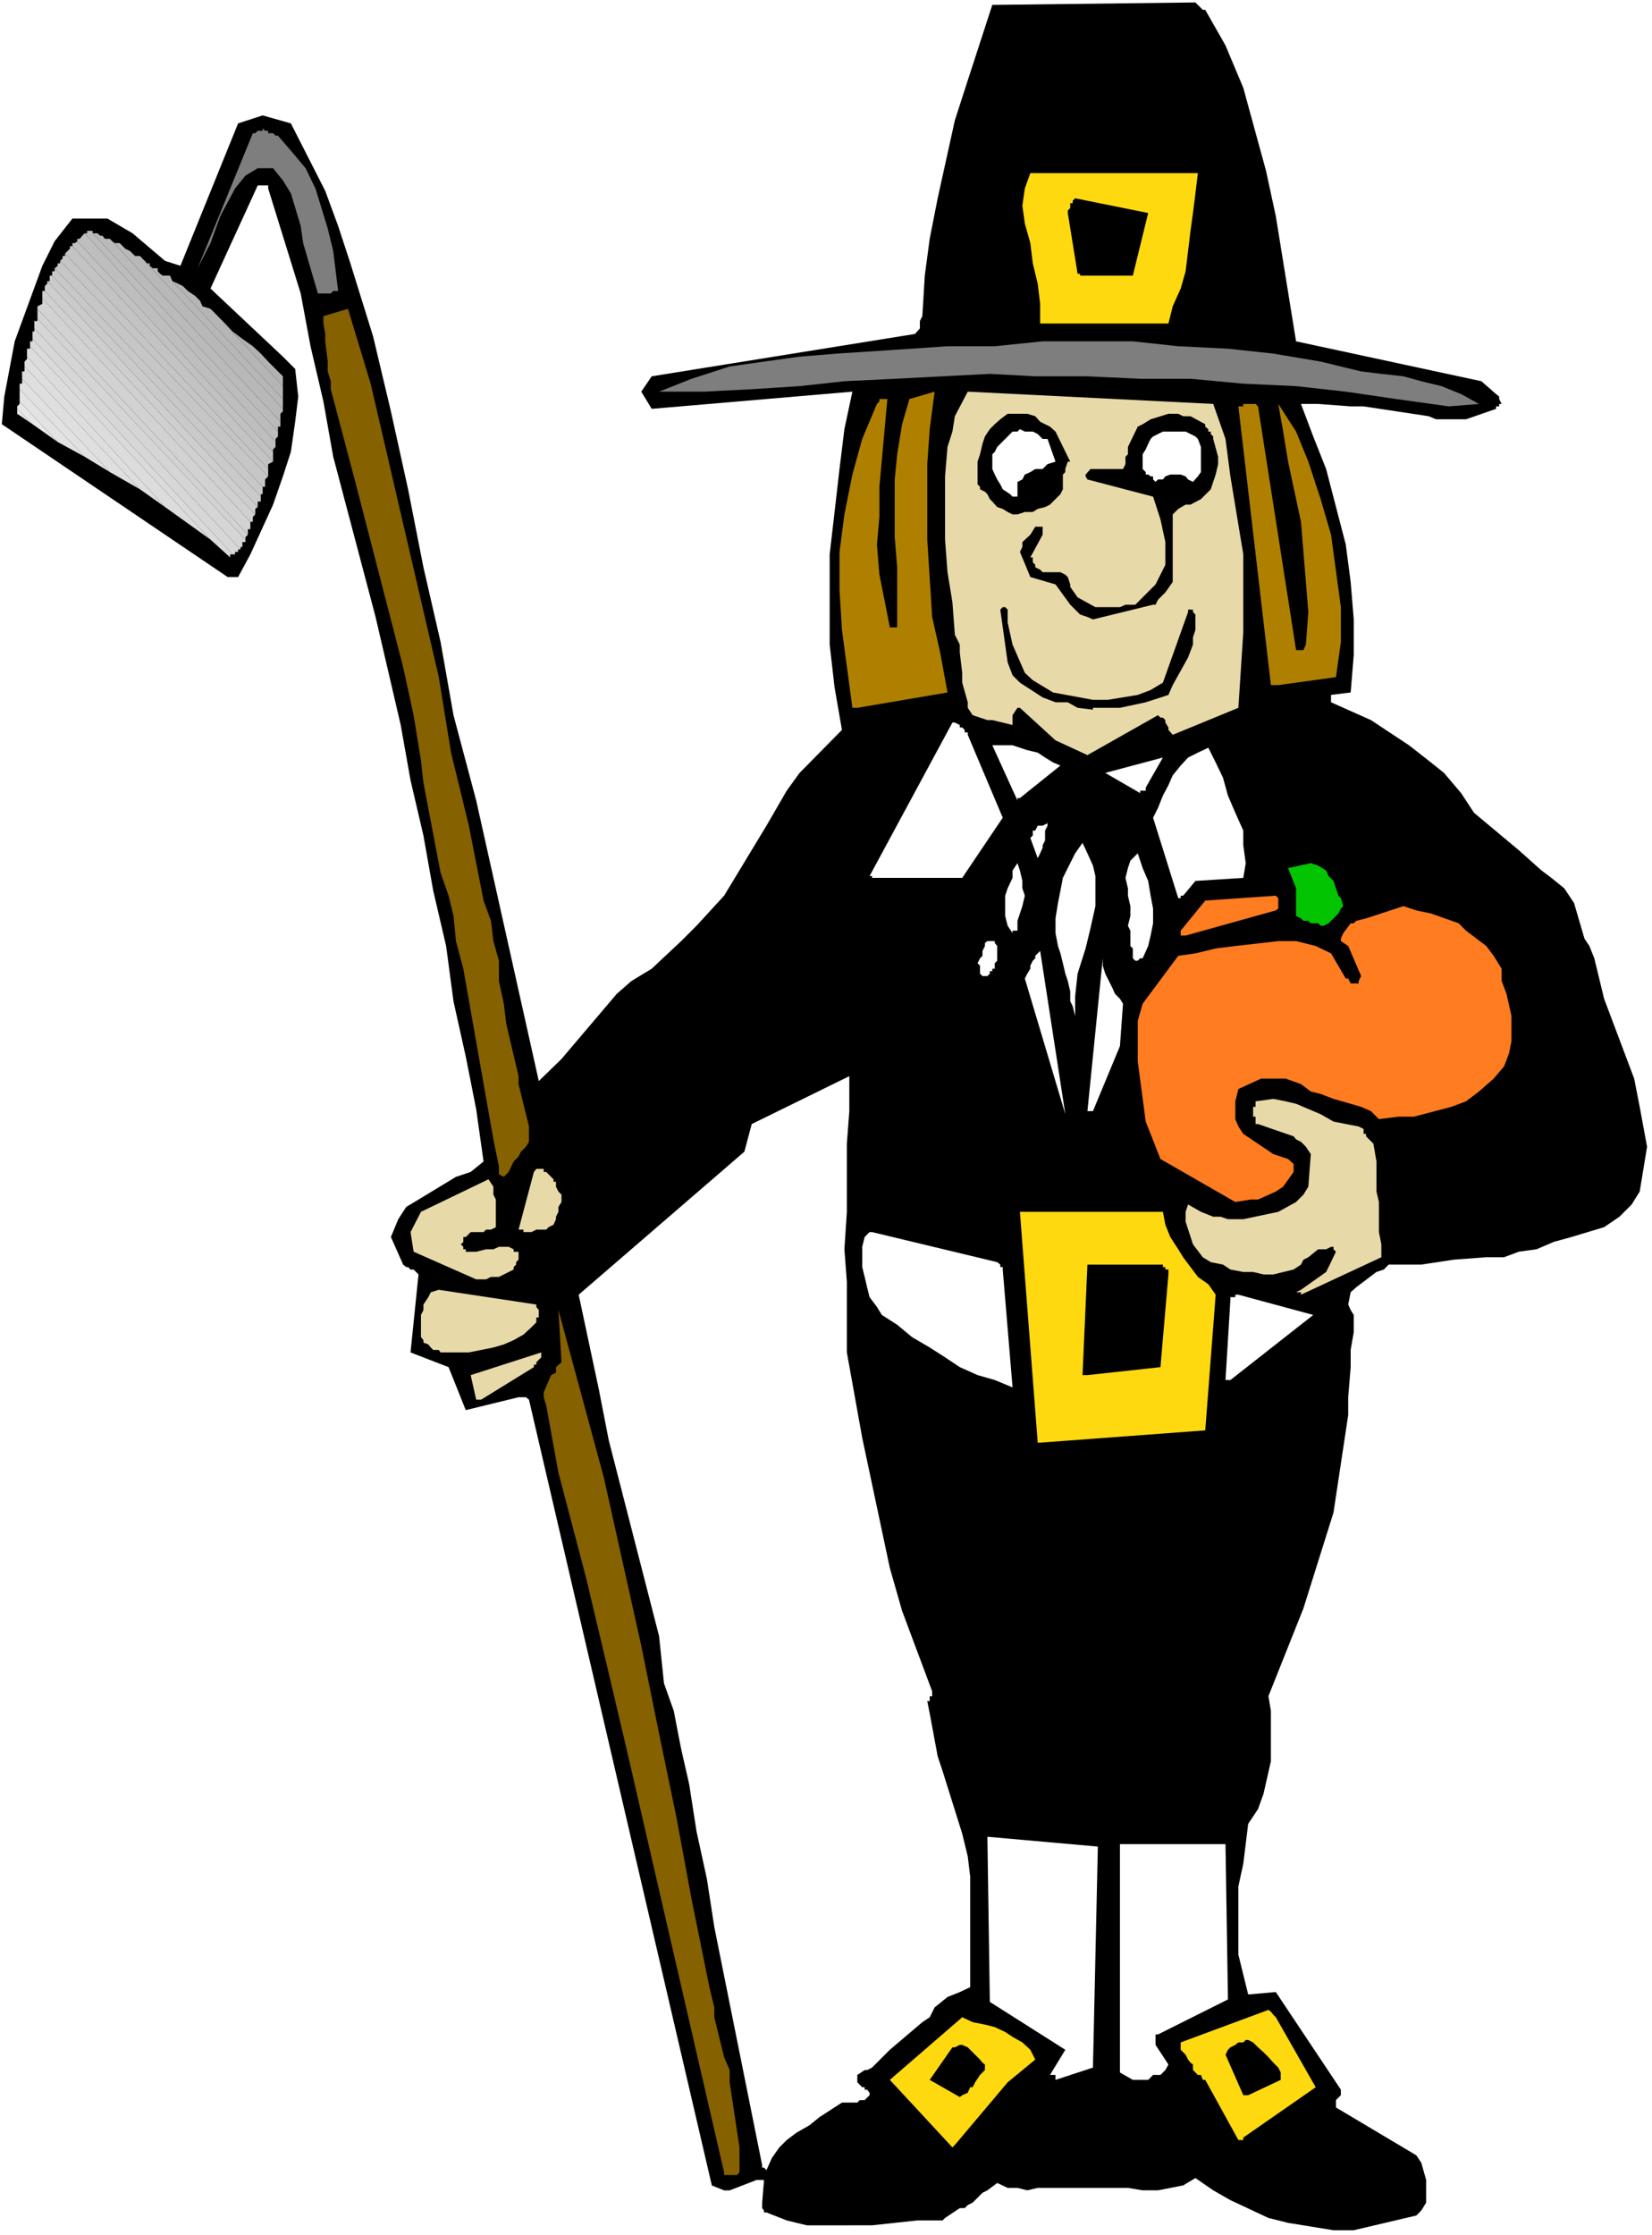 <?xml version="1.0" encoding="UTF-8" standalone="no"?>
<svg
   version="1.0"
   width="115.096mm"
   height="155.668mm"
   id="svg83"
   sodipodi:docname="Pilgrim 16.wmf"
   xmlns:inkscape="http://www.inkscape.org/namespaces/inkscape"
   xmlns:sodipodi="http://sodipodi.sourceforge.net/DTD/sodipodi-0.dtd"
   xmlns="http://www.w3.org/2000/svg"
   xmlns:svg="http://www.w3.org/2000/svg">
  <rect width="100%" height="100%" fill="#333333" stroke="none"/>
  <sodipodi:namedview
     id="namedview83"
     pagecolor="#ffffff"
     bordercolor="#000000"
     borderopacity="0.25"
     inkscape:showpageshadow="2"
     inkscape:pageopacity="0.0"
     inkscape:pagecheckerboard="0"
     inkscape:deskcolor="#d1d1d1"
     inkscape:document-units="mm" />
  <defs
     id="defs1">
    <pattern
       id="WMFhbasepattern"
       patternUnits="userSpaceOnUse"
       width="6"
       height="6"
       x="0"
       y="0" />
  </defs>
  <path
     style="fill:#ffffff;fill-opacity:1;fill-rule:evenodd;stroke:none"
     d="M 0,588.353 H 435.007 V 0 H 0 Z"
     id="path1" />
  <path
     style="fill:#000000;fill-opacity:1;fill-rule:evenodd;stroke:none"
     d="m 201.183,573.81 v -3.232 l 0.646,0.646 1.454,-3.232 1.939,-2.747 1.939,-1.939 2.585,-1.939 3.393,-1.939 2.585,-2.101 5.979,-3.878 h 4.04 l 0.646,-0.646 h 1.293 l 1.293,-1.293 v -0.646 l -0.646,-0.808 h -0.646 v -0.646 h -0.646 l -1.293,-1.293 v -1.939 l 1.939,-1.293 h 0.646 l 1.293,-0.646 4.686,-4.686 8.564,-7.272 1.939,-1.293 1.293,-2.585 3.393,-2.747 3.232,-1.293 2.747,-1.293 v -29.086 l -0.646,-5.333 -1.454,-5.979 -5.171,-16.482 -1.293,-3.878 -2.101,-11.311 -0.646,-3.232 h 0.646 v -1.293 h 0.646 v -1.293 l -7.918,-21.168 -3.232,-11.311 -7.272,-34.257 -4.04,-22.461 v -18.583 l -0.646,-8.564 0.646,-9.857 v -17.937 l 0.646,-8.564 v -9.211 l -25.693,12.604 -1.939,7.272 -43.63,37.651 5.333,25.047 2.585,13.25 13.251,51.548 1.293,12.443 2.585,7.272 0.646,3.393 1.293,6.625 2.101,9.211 1.939,12.443 2.747,12.604 1.939,12.604 12.604,62.697 v 0.646 h 0.485 v 3.232 h -1.939 l -7.11,2.747 h -1.454 l -3.232,-1.293 -48.155,-206.837 -0.808,-0.646 h -1.939 l -13.897,3.393 -4.525,-11.311 -10.019,-3.878 2.101,-20.522 -1.293,-1.293 h -0.808 l -0.646,-0.646 h -0.485 l -0.808,-0.646 -3.232,-7.272 1.939,-4.686 2.101,-3.232 3.232,-1.939 9.857,-5.979 3.878,-1.293 3.393,-2.747 -1.939,-13.735 -2.747,-13.897 -3.232,-14.543 -1.939,-14.543 -3.393,-14.543 -2.585,-14.543 -3.393,-14.543 -2.585,-14.543 L 98.895,162.399 87.745,120.224 85.159,105.681 81.766,91.137 79.18,77.241 70.616,49.608 v -0.808 h -2.747 l -12.443,27.147 19.068,17.937 3.232,3.232 0.808,7.272 -0.808,6.625 -1.131,7.918 -2.101,6.464 -2.585,7.433 -5.979,13.089 -3.232,5.979 h -2.747 L 0.485,111.659 1.131,104.388 3.878,89.845 11.15,69.969 l 3.232,-6.464 4.686,-5.979 h 0.646 0.646 4.04 3.878 l 6.625,3.878 8.564,7.272 4.04,1.293 15.19,-37.489 6.464,-2.101 7.433,2.101 9.049,17.775 3.393,9.211 3.232,9.857 5.979,19.229 4.686,19.714 4.525,20.522 4.04,20.522 4.525,19.714 3.393,19.229 5.979,22.461 16.482,73.847 5.979,-5.817 11.796,-13.897 2.747,-3.232 3.878,-3.393 5.333,-3.232 7.756,-7.272 4.04,-4.04 7.272,-7.918 11.15,-18.421 5.333,-9.211 3.393,-4.686 11.15,-11.311 -1.939,-11.15 -1.293,-11.311 v -23.754 l 1.293,-11.15 1.293,-11.311 1.293,-10.503 2.101,-9.857 -52.841,4.525 -2.747,-4.525 2.747,-4.04 69.323,-11.15 1.293,-1.454 v -1.939 l 0.646,-1.293 0.646,-10.665 1.293,-9.695 2.101,-10.665 4.525,-20.522 3.393,-10.503 6.464,-19.876 53.487,-0.646 1.939,1.939 h 0.646 l 5.333,9.372 4.686,11.15 5.979,21.815 2.585,11.958 5.333,32.965 48.801,10.503 3.878,3.393 0.808,0.646 v 0.646 l 0.646,1.293 h -0.646 v 0.646 h -0.808 v 0.646 l -7.918,2.747 h -7.918 l -1.939,-0.808 -17.129,-2.585 h -3.393 l -8.564,-0.646 h -4.525 l 3.232,8.564 3.393,8.564 5.171,19.876 1.293,9.857 0.808,9.857 v 9.372 l -0.808,9.857 -5.171,0.646 v 1.939 l 10.504,4.686 10.019,6.625 5.171,4.04 4.04,3.232 4.525,5.332 3.393,5.171 11.796,9.857 5.979,5.333 2.585,1.939 3.393,2.747 2.585,3.878 2.747,9.372 1.293,1.939 1.293,3.232 2.585,10.665 7.918,21.007 1.454,7.433 1.939,10.503 -1.939,11.796 -2.101,3.393 -3.232,3.232 -4.04,2.747 -8.564,2.585 -4.686,1.293 -4.525,1.939 -4.686,0.646 -3.878,1.454 h -4.686 l -8.564,0.646 -8.564,1.293 h -8.564 l -1.293,1.293 -1.939,0.646 -5.333,4.04 -1.454,1.293 -0.646,3.232 0.646,1.454 0.808,1.293 v 4.525 l -0.808,4.686 v 4.525 l -0.646,7.918 v 4.686 l -3.878,25.693 -7.918,25.208 -9.211,23.108 0.646,3.878 v 13.25 l -1.939,8.564 -1.454,4.04 -2.585,3.878 -1.293,10.503 -1.293,5.979 v 17.937 l 2.585,10.503 7.272,-0.646 17.129,25.693 v 1.454 l -1.293,1.293 v 1.939 l 21.169,12.604 1.293,1.939 1.293,4.525 v 5.979 l -1.293,2.101 -1.293,1.293 -16.482,3.878 h -5.333 l -11.958,-1.939 -5.171,-1.293 -10.019,-4.686 -4.525,-2.585 -4.686,-3.232 -3.232,1.939 -6.625,1.293 h -4.04 l -3.878,-0.646 h -23.754 l -2.747,0.646 -2.585,-0.646 h -2.585 l -2.747,-1.293 -2.585,1.939 -1.293,0.646 -1.939,1.939 -0.646,0.646 -1.293,0.646 -0.808,0.808 h -1.293 l -3.878,2.585 -0.646,0.646 h -6.625 l -11.958,1.293 H 212.494 l -5.333,-1.293 -5.333,-2.101 h -0.646 v -0.485 l -0.485,-0.646 v -1.454 z"
     id="path2" />
  <path
     style="fill:#000000;fill-opacity:1;fill-rule:evenodd;stroke:none"
     d="m 211.848,582.374 h 21.169 l 9.857,-1.131 5.333,-1.454 4.525,-1.293 8.564,-9.211 3.393,1.293 9.211,1.939 h 3.393 l 3.878,-0.646 h 2.585 l 4.04,-1.293 1.293,-20.522 -17.775,-0.646 v 0.646 h -1.454 l -19.068,21.815 -16.482,-14.543 h -4.04 l -3.878,0.646 -4.04,1.454 -5.817,3.878 -6.787,4.686 -2.585,3.232 h -1.293 v 0.646 0.646 2.747 l -0.646,1.293 v 3.232 l 0.646,0.646 z"
     id="path3" />
  <path
     style="fill:#000000;fill-opacity:1;fill-rule:evenodd;stroke:none"
     d="m 342.576,582.374 h 3.878 4.04 3.878 3.393 3.878 l 4.04,-0.485 3.232,-1.454 2.747,-1.293 v -1.939 -1.293 -1.293 -2.101 l -0.646,-1.293 v -1.293 l -1.454,-1.293 -0.646,-0.646 -2.585,-1.454 -3.232,-1.939 -2.747,-1.939 -2.585,-1.293 -2.747,-1.293 -3.232,-0.646 -3.232,-0.808 -3.393,-0.646 -19.068,11.311 -2.101,-1.293 -1.939,-2.747 -1.293,-1.939 -1.293,-3.232 -1.293,-3.393 -1.939,-3.232 -2.101,-2.585 -3.232,-1.454 -17.29,2.585 v 19.229 l 2.747,0.646 3.232,0.646 h 2.747 l 3.232,-0.646 3.232,-0.646 2.747,-0.646 2.585,-1.293 3.232,-0.646 10.019,9.211 z"
     id="path4" />
  <path
     style="fill:#856100;fill-opacity:1;fill-rule:evenodd;stroke:none"
     d="m 192.133,572.517 h 1.939 l 0.646,-0.646 v -6.625 l -2.585,-17.129 v -3.232 l -1.454,-3.393 -0.646,-2.585 -1.939,-7.918 v -2.585 l -1.293,-5.333 -4.686,-23.108 -4.04,-21.815 -4.525,-21.815 -4.686,-23.108 -9.857,-44.276 -11.958,-44.114 0.808,13.735 -1.454,1.293 v 1.454 l -1.293,0.646 -1.939,4.525 v 1.293 l 0.646,2.101 3.232,17.775 7.272,27.632 5.333,22.461 5.333,22.623 25.693,111.498 v 0.646 z"
     id="path5" />
  <path
     style="fill:#ffd90f;fill-opacity:1;fill-rule:evenodd;stroke:none"
     d="m 251.438,564.599 13.897,-16.482 7.272,-5.979 -1.293,-2.585 -2.101,-1.939 -2.585,-1.454 -1.939,-1.293 -2.747,-1.293 -2.585,-0.646 -3.232,-0.646 -2.747,-1.293 -19.068,16.482 16.482,17.775 z"
     id="path6" />
  <path
     style="fill:#ffd90f;fill-opacity:1;fill-rule:evenodd;stroke:none"
     d="m 327.386,562.66 19.068,-13.25 -10.504,-18.421 -0.646,-0.646 -0.646,-0.808 -0.646,-0.485 -23.108,8.564 v 1.293 0.646 l 0.646,0.646 0.646,0.646 0.646,1.293 0.646,0.808 0.646,0.485 v 1.454 l 0.646,0.646 0.646,0.646 h 0.808 l 0.485,1.293 h 0.646 l 8.726,15.836 h 1.293 z"
     id="path7" />
  <path
     style="fill:#000000;fill-opacity:1;fill-rule:evenodd;stroke:none"
     d="m 252.731,551.995 0.646,-0.485 1.454,-0.646 0.646,-1.454 h 0.646 l 0.646,-1.293 1.293,-1.939 0.646,-0.646 0.646,-0.646 v -1.454 l -0.646,-0.485 -0.646,-0.808 -0.646,-0.646 -1.293,-1.293 -0.646,-0.646 -0.646,-0.646 -1.454,-0.646 h -0.646 l -1.293,0.646 h -0.646 l -5.979,8.564 z"
     id="path8" />
  <path
     style="fill:#000000;fill-opacity:1;fill-rule:evenodd;stroke:none"
     d="m 328.679,551.51 8.564,-4.04 v -1.939 l -0.646,-1.293 -1.293,-1.293 -1.293,-1.454 -1.293,-1.293 -1.454,-1.293 -1.293,-1.293 -1.293,-0.646 h -0.646 l -0.646,0.646 h -1.293 l -0.808,0.646 -1.293,0.646 -0.646,0.646 -0.646,1.293 4.686,10.665 h 0.646 z"
     id="path9" />
  <path
     style="fill:#000000;fill-opacity:1;fill-rule:evenodd;stroke:none"
     d="m 252.731,547.471 0.646,-1.293 h 0.646 0.808 v -0.646 -0.646 h -0.808 v -0.646 -0.808 h -0.646 -0.646 l -1.293,0.808 -0.646,0.646 v 0.646 0.646 h 0.646 1.293 z"
     id="path10" />
  <path
     style="fill:#ffffff;fill-opacity:1;fill-rule:evenodd;stroke:none"
     d="m 277.939,547.471 9.857,-3.232 1.293,-58.173 -29.087,-2.585 0.646,43.468 19.876,12.604 -4.04,6.625 h 0.808 0.646 z"
     id="path11" />
  <path
     style="fill:#ffffff;fill-opacity:1;fill-rule:evenodd;stroke:none"
     d="m 298.3,547.471 h 1.293 1.293 1.454 l 1.293,-1.293 h 1.293 0.646 l 1.293,-1.293 0.808,-1.454 -3.393,-5.171 v -0.646 -0.646 -0.808 -0.646 h 0.646 l 18.422,-9.211 -0.646,-40.883 h -27.794 v 60.112 z"
     id="path12" />
  <path
     style="fill:#000000;fill-opacity:1;fill-rule:evenodd;stroke:none"
     d="m 329.972,546.178 h 0.646 v -0.646 h 0.646 l -0.646,-0.646 v -0.646 -0.808 h -0.646 l -0.646,-0.485 h -0.646 l -0.646,-0.808 h -0.646 l 1.293,4.04 h 0.646 z"
     id="path13" />
  <path
     style="fill:#000000;fill-opacity:1;fill-rule:evenodd;stroke:none"
     d="m 280.524,481.38 5.817,-1.293 2.747,-57.365 0.646,-0.808 h 1.293 l 0.646,-0.646 h 0.646 l 3.393,58.173 3.878,0.646 4.04,0.646 h 7.272 l 3.878,-0.646 4.686,-0.646 3.232,-1.293 3.393,-1.454 3.232,-4.525 1.939,-9.857 v -9.211 h -1.293 l -1.293,1.293 v 1.293 l -0.646,0.646 -0.646,1.939 -1.293,0.808 h -3.393 v -0.808 h -0.646 l -0.646,-1.293 1.293,-2.585 1.293,-2.747 2.101,-1.939 1.293,-0.646 5.979,-11.311 5.171,-11.796 4.04,-12.604 3.878,-13.089 3.393,-13.25 1.939,-13.25 0.646,-12.443 -0.646,-13.897 -12.604,12.443 -16.482,12.604 v 5.979 l -5.979,2.585 -13.089,2.747 -13.897,1.293 h -7.272 l -6.625,-0.646 h -6.625 l -0.646,-0.646 h -0.646 v -0.808 l -1.293,-0.646 1.293,-8.564 -38.297,-24.4 -1.293,7.272 v 3.232 l 0.646,4.04 1.293,4.525 2.747,14.543 3.232,15.836 v 2.747 l 7.918,25.693 5.333,11.958 3.232,5.171 3.393,4.686 v 2.585 l -0.646,0.646 v 0.808 l -0.646,0.646 -4.04,-2.747 v 4.686 1.293 5.979 l 2.585,5.171 4.04,5.333 1.939,1.293 1.293,1.939 1.939,1.454 h 2.747 l 6.625,1.939 1.939,0.646 2.585,0.646 z"
     id="path14" />
  <path
     style="fill:#ffd90f;fill-opacity:1;fill-rule:evenodd;stroke:none"
     d="m 273.899,379.739 43.468,-3.232 2.747,-35.712 -1.939,-2.747 -2.747,-1.939 -1.939,-2.585 -1.939,-2.585 -1.293,-2.101 -2.101,-3.232 -1.293,-3.232 -0.646,-3.393 h -37.651 l 4.686,60.758 z"
     id="path15" />
  <path
     style="fill:#e8d9a8;fill-opacity:1;fill-rule:evenodd;stroke:none"
     d="m 126.688,368.428 13.897,-8.564 v -0.646 h 0.646 v -0.646 l 0.646,-0.646 0.646,-0.646 v -0.646 -0.646 l -18.583,5.979 1.454,6.464 h 0.646 z"
     id="path16" />
  <path
     style="fill:#ffffff;fill-opacity:1;fill-rule:evenodd;stroke:none"
     d="m 266.627,365.196 -2.585,-31.026 v -0.646 h -0.646 v -0.646 l -0.808,-0.646 -32.965,-7.918 h -0.646 l -0.646,0.646 -0.646,0.646 -0.646,2.585 v 2.747 2.585 l 0.646,2.585 0.646,2.747 0.646,2.585 1.939,2.585 1.293,2.101 4.04,2.585 3.878,3.232 4.686,2.747 4.04,2.585 3.878,2.585 4.686,2.101 4.525,1.293 z"
     id="path17" />
  <path
     style="fill:#ffffff;fill-opacity:1;fill-rule:evenodd;stroke:none"
     d="m 323.993,363.257 21.815,-17.129 -19.714,-5.332 h -0.808 v 0.646 h -1.293 v 0.646 l -1.293,21.168 h 0.646 z"
     id="path18" />
  <path
     style="fill:#000000;fill-opacity:1;fill-rule:evenodd;stroke:none"
     d="m 286.342,361.964 19.23,-2.101 2.101,-24.4 v -0.646 -0.646 h -0.808 v -0.646 h -0.646 v -0.646 h -19.876 l -1.293,29.086 h 0.808 z"
     id="path19" />
  <path
     style="fill:#000000;fill-opacity:1;fill-rule:evenodd;stroke:none"
     d="m 289.089,358.571 12.604,-1.939 0.646,-19.876 H 289.089 l -0.646,21.815 z"
     id="path20" />
  <path
     style="fill:#e8d9a8;fill-opacity:1;fill-rule:evenodd;stroke:none"
     d="m 117.478,355.985 h 2.585 3.393 l 3.232,-0.646 3.232,-0.646 2.747,-0.808 2.585,-1.131 2.585,-1.454 2.101,-1.939 0.646,-0.646 0.646,-0.646 v -0.646 -0.646 h 0.646 v -0.646 -1.293 l -0.646,-0.808 v -0.646 l -25.693,-3.878 -2.101,0.646 -0.646,1.293 -1.293,1.939 v 1.454 l -0.646,1.293 v 1.939 1.939 1.939 l 0.646,0.808 v 0.646 l 1.293,0.485 0.646,0.808 0.646,0.646 h 1.454 l 0.485,0.646 z"
     id="path21" />
  <path
     style="fill:#e8d9a8;fill-opacity:1;fill-rule:evenodd;stroke:none"
     d="m 342.576,340.796 21.169,-9.857 v -3.393 l -0.646,-3.232 v -7.918 l -0.646,-2.747 v -7.918 l -0.808,-4.686 -1.939,-1.939 v -0.646 h -0.646 v -1.293 l -1.293,-0.646 -6.625,-1.293 -3.393,-1.939 -6.464,-2.747 -2.747,-0.646 -3.232,-0.646 -4.686,0.646 v 1.454 h -0.646 v 2.585 h 0.646 v 1.939 h 0.646 l 9.372,3.232 0.646,0.808 1.293,0.646 1.293,1.293 1.293,1.939 -0.646,8.564 -1.293,2.101 -1.939,1.939 -4.686,2.585 -9.211,1.939 h -4.04 l -1.939,-0.646 h -1.939 l -3.232,-1.293 -3.393,-1.939 -0.646,1.939 v 2.585 l 1.939,5.979 2.585,3.393 2.101,1.293 3.232,0.646 1.939,1.293 3.393,0.646 h 2.585 l 2.747,0.646 h 2.585 l 5.333,-1.293 1.939,-1.293 0.646,-1.293 1.293,-0.646 2.585,-2.101 h 2.101 l 1.293,-0.646 h 0.646 v 0.646 l 0.646,0.646 -1.939,4.04 -0.646,1.293 -6.625,4.686 -1.293,0.646 h 1.293 z"
     id="path22" />
  <path
     style="fill:#000000;fill-opacity:1;fill-rule:evenodd;stroke:none"
     d="m 145.756,338.857 25.855,-23.108 17.129,-10.665 3.878,-8.564 v -3.232 l 2.101,-1.939 1.293,-0.808 0.646,-0.646 5.979,-1.939 4.525,-1.293 4.04,-2.101 8.564,-4.525 2.585,-3.393 2.747,-3.878 1.293,-5.333 1.293,-1.293 v -1.293 l 1.293,-3.878 1.939,-4.04 1.293,-1.293 h 2.101 v 0.646 l -1.293,7.272 -4.04,21.815 -0.646,7.918 v 23.108 l 7.272,3.878 3.878,2.101 4.686,1.293 18.422,2.585 -0.646,-9.857 19.876,-2.747 0.646,-1.293 v -3.878 h -0.646 v -1.454 l -0.646,-1.293 h -0.646 l -0.646,-0.646 h -0.646 l -13.897,-42.175 -7.918,0.646 -0.646,-0.646 h -0.646 v -0.646 h -0.646 v -0.646 h -0.646 l -1.454,-2.747 -1.939,-9.857 v -2.747 l 1.293,-3.878 v -6.625 l -29.733,-1.293 h -0.646 v -0.646 l -0.646,-1.293 23.754,-44.276 -6.625,0.646 -5.817,1.939 -5.979,3.393 -5.333,3.232 -4.525,4.04 -7.918,9.857 -3.393,5.333 -1.939,5.817 -6.625,11.958 -13.897,13.735 -19.714,16.644 -8.726,9.211 -3.878,5.332 -3.232,5.171 -2.101,6.787 -1.293,5.817 1.293,3.393 5.979,10.503 0.646,2.585 v 6.625 l -1.293,2.101 v 0.646 l -1.293,1.293 v 0.646 l -0.646,1.293 v 0.646 h -0.646 l -0.646,0.646 h -2.747 l -0.646,0.646 h -0.646 l -3.878,9.211 5.171,2.101 v -0.646 z"
     id="path23" />
  <path
     style="fill:#856100;fill-opacity:1;fill-rule:evenodd;stroke:none"
     d="m 132.667,311.063 v -1.293 l 1.293,-1.293 1.293,-2.747 1.293,-1.293 0.646,-1.293 1.293,-1.293 0.808,-1.293 v -4.04 l -2.747,-11.15 v -2.101 l -3.232,-13.735 -0.646,-5.332 -1.293,-5.979 v -5.333 l -1.454,-5.171 -0.646,-5.332 -1.939,-5.333 -3.878,-19.714 -4.686,-19.229 -3.232,-19.876 -17.937,-77.241 -5.979,-19.714 -6.464,1.939 v 1.939 l 0.485,2.747 v 1.939 l 0.646,5.333 v 2.585 l 0.808,2.585 v 2.101 l 6.625,25.047 12.443,48.154 2.747,12.604 1.939,11.958 0.646,5.817 4.525,23.754 2.101,5.979 1.293,5.333 0.646,6.625 1.939,7.272 7.918,44.922 1.454,7.11 v 2.101 l 1.293,0.646 z"
     id="path24" />
  <path
     style="fill:#e8d9a8;fill-opacity:1;fill-rule:evenodd;stroke:none"
     d="m 128.628,310.417 -17.775,8.564 -2.747,5.332 0.808,5.171 16.482,7.272 h 2.585 l 1.293,-0.646 h 2.101 l 3.878,-1.939 v -0.646 l 0.646,-0.646 v -0.646 l 0.646,-0.646 v -2.101 h -0.646 -0.646 v -0.646 l -1.293,-0.646 h -2.585 l -1.454,0.646 h -1.939 l -2.585,0.646 h -1.939 -0.808 v -0.646 h -0.646 v -0.646 l -0.646,-0.646 0.646,-0.646 v -1.293 h 0.646 l 1.293,-1.293 h 3.393 l 0.646,-0.646 h 1.293 l 1.293,-0.646 v -7.272 l -0.646,-1.293 v -2.101 z"
     id="path25" />
  <path
     style="fill:#000000;fill-opacity:1;fill-rule:evenodd;stroke:none"
     d="m 371.016,328.838 h 13.735 l 15.19,-2.585 14.543,-3.878 5.979,-3.393 5.979,-4.525 1.939,-2.747 1.293,-4.04 0.646,-3.878 v -3.232 l -0.646,-5.979 -1.939,-6.625 -2.585,-5.979 -4.04,-13.25 -1.939,-11.15 -1.293,-4.04 -3.393,-7.272 -4.525,-7.11 -5.333,-5.332 -5.333,-5.979 -6.464,-5.333 -17.937,-20.36 -9.211,-5.979 -10.665,-5.333 -12.443,-4.04 h -3.393 l -1.293,-0.485 h -1.939 -0.646 -1.293 -0.646 l -1.293,0.485 -2.101,2.101 -1.293,1.939 v 0.646 h -0.646 l -0.646,0.646 h -1.293 l -0.808,0.646 -1.293,4.04 1.293,7.272 2.101,4.04 1.293,3.878 4.04,7.272 1.939,3.232 h 15.836 l 7.272,11.958 4.686,-0.646 h 4.525 l 13.251,1.939 3.878,1.293 4.04,1.454 3.232,2.585 2.585,3.232 5.333,7.918 4.04,10.665 v 4.525 9.857 l -4.04,6.625 -2.585,3.393 -2.747,2.585 -3.232,2.101 -2.585,1.939 -6.625,3.232 h -4.04 l -5.171,1.939 h -1.293 l -1.454,0.808 h -1.939 l 1.939,28.925 z"
     id="path26" />
  <path
     style="fill:#e8d9a8;fill-opacity:1;fill-rule:evenodd;stroke:none"
     d="m 137.838,324.313 h 1.454 0.646 l 1.293,-0.646 h 1.293 1.293 l 0.646,-0.646 1.293,-0.646 0.646,-1.454 v -0.646 l 0.646,-1.293 v -1.293 l 0.808,-1.293 v -1.939 l -0.808,-0.808 -0.646,-1.293 v -1.293 h -0.646 v -0.646 l -0.646,-0.646 -0.646,-0.646 -0.646,-0.646 h -0.646 v -0.808 h -0.646 -0.646 -0.646 l -0.646,0.808 -4.04,15.19 h 0.646 0.646 z"
     id="path27" />
  <path
     style="fill:#ff7c20;fill-opacity:1;fill-rule:evenodd;stroke:none"
     d="m 325.285,316.395 4.04,-0.646 h 1.939 l 4.686,-2.101 1.939,-1.293 2.747,-3.878 v -2.101 l -1.454,-1.293 -3.878,-1.293 -7.918,-5.333 -1.293,-1.939 -0.808,-1.939 v -4.686 l 0.808,-3.232 5.979,-2.747 h 6.464 l 4.04,1.454 2.585,1.939 2.585,0.646 3.393,1.293 7.272,2.101 2.585,1.131 2.101,2.101 5.171,-0.646 h 4.04 l 9.857,-2.585 3.878,-1.454 3.393,-2.585 3.878,-3.393 2.747,-3.232 1.293,-3.393 0.646,-3.232 v -6.625 l -1.293,-5.817 -1.293,-3.393 v -3.232 l -2.101,-3.393 -1.939,-2.585 -5.333,-4.04 -1.939,-1.939 -7.272,-2.585 -3.878,-0.808 -3.393,-1.131 -9.857,3.232 -2.585,0.646 -0.646,0.646 h -0.808 l -1.939,2.585 -0.646,1.454 v 0.646 l 1.939,1.293 3.393,7.918 -0.646,1.293 v 0.646 h -2.101 l -0.646,-1.293 h -0.646 l -3.878,-6.625 -4.04,-1.939 -5.171,-1.293 h -4.686 l -11.311,1.293 -5.171,0.646 -5.333,1.293 -4.525,0.646 -9.372,12.604 -1.293,4.525 v 10.665 l 2.101,15.836 3.878,9.857 z"
     id="path28" />
  <path
     style="fill:#000000;fill-opacity:1;fill-rule:evenodd;stroke:none"
     d="m 291.028,313.648 13.897,-1.293 -10.019,-23.108 -5.817,24.4 h 0.646 0.646 z"
     id="path29" />
  <path
     style="fill:#ffffff;fill-opacity:1;fill-rule:evenodd;stroke:none"
     d="m 280.524,293.288 -6.625,-42.983 -0.646,0.646 -0.646,0.646 v 0.646 l -0.646,0.646 -0.646,1.293 v 0.808 l -0.808,1.293 -0.646,1.293 z"
     id="path30" />
  <path
     style="fill:#ffffff;fill-opacity:1;fill-rule:evenodd;stroke:none"
     d="m 287.796,292.48 7.11,-17.129 0.808,-11.15 -0.808,-1.293 -1.293,-1.293 -0.646,-1.454 -0.646,-1.293 -0.646,-1.293 -0.646,-1.293 -0.646,-2.101 v -1.939 l -4.04,40.236 h 0.808 z"
     id="path31" />
  <path
     style="fill:#ffffff;fill-opacity:1;fill-rule:evenodd;stroke:none"
     d="m 283.11,267.433 v -5.171 l 0.646,-5.979 2.101,-6.625 1.293,-5.333 1.293,-5.817 v -5.979 -1.939 l -0.646,-2.747 -1.454,-3.232 -1.293,-2.747 -1.939,2.747 -1.293,2.585 -1.939,3.878 -0.646,3.393 -0.646,3.232 -0.646,4.04 v 3.878 l 0.646,3.393 0.646,1.939 0.646,2.585 0.646,2.747 0.646,1.939 0.646,2.747 v 2.585 l 0.646,1.293 z"
     id="path32" />
  <path
     style="fill:#ffffff;fill-opacity:1;fill-rule:evenodd;stroke:none"
     d="m 260.002,256.93 0.646,-0.646 v -0.646 h 0.646 v -0.646 h 0.646 v -1.454 l 0.646,-0.646 v -0.646 -1.293 -0.646 -1.293 l -0.646,-0.808 v -0.485 h -1.293 -0.646 l -0.646,0.485 v 0.808 l -0.646,1.293 v 1.293 l -0.646,0.646 -0.646,1.293 0.646,0.646 v 0.808 0.646 0.646 l 0.646,0.646 h 0.646 z"
     id="path33" />
  <path
     style="fill:#ffffff;fill-opacity:1;fill-rule:evenodd;stroke:none"
     d="m 300.885,252.244 1.454,-3.232 0.646,-2.747 0.646,-3.232 v -3.878 l -0.646,-3.393 -0.646,-3.878 -1.454,-3.393 -1.293,-3.878 -1.939,1.939 -0.646,1.939 -0.646,2.585 0.646,2.747 v 1.939 l 0.646,2.747 v 2.585 l -0.646,2.585 0.646,1.293 v 1.293 1.454 1.293 l 0.646,0.646 v 1.293 1.293 l 0.646,0.646 h 0.646 l 0.646,-0.646 z"
     id="path34" />
  <path
     style="fill:#ffffff;fill-opacity:1;fill-rule:evenodd;stroke:none"
     d="m 267.92,244.972 v -2.585 l 0.646,-1.939 0.646,-1.939 0.646,-2.747 -0.646,-1.939 v -1.939 l -0.646,-2.747 -0.646,-1.939 -1.293,1.939 v 1.939 l -1.293,2.747 -0.646,1.939 v 2.747 2.585 l 0.646,2.585 1.293,1.939 v -0.646 z"
     id="path35" />
  <path
     style="fill:#ff7c20;fill-opacity:1;fill-rule:evenodd;stroke:none"
     d="m 312.197,246.265 23.754,-6.625 0.646,-0.485 v -0.646 -0.808 -0.646 -0.646 l -0.646,-0.646 -18.583,1.293 -6.464,7.918 v 0.646 0.646 h 0.646 z"
     id="path36" />
  <path
     style="fill:#02c400;fill-opacity:1;fill-rule:evenodd;stroke:none"
     d="m 347.747,243.679 h 0.808 l 1.293,-0.646 0.646,-0.646 0.646,-0.646 0.646,-0.646 0.646,-0.646 0.646,-1.293 0.646,-0.646 -0.646,-2.101 -0.646,-0.646 -0.646,-1.939 -0.646,-1.939 -1.293,-1.293 -0.646,-1.454 -2.101,-1.293 -1.939,-0.646 -5.979,1.293 2.101,5.333 v 7.272 l 1.293,0.646 0.646,0.646 h 1.293 l 0.646,0.646 h 0.646 1.293 z"
     id="path37" />
  <path
     style="fill:#ffffff;fill-opacity:1;fill-rule:evenodd;stroke:none"
     d="m 311.55,235.761 3.232,-3.878 12.604,-0.808 0.646,-3.878 -0.646,-4.686 v -3.878 l -2.101,-4.686 -1.939,-4.525 -1.293,-4.686 -1.939,-4.04 -1.939,-3.878 -2.747,1.293 -2.585,1.293 -1.939,2.101 -2.101,2.585 -1.131,2.585 -1.454,2.747 -1.293,3.232 -1.293,2.585 6.625,21.168 h 0.646 v -0.646 z"
     id="path38" />
  <path
     style="fill:#ffffff;fill-opacity:1;fill-rule:evenodd;stroke:none"
     d="m 229.623,231.075 h 23.754 l 10.665,-15.836 -9.211,-21.815 v -0.646 h -0.808 v -0.646 l -0.646,-0.646 h -0.646 v -0.646 l -1.293,-0.646 h -0.646 l -21.815,40.398 h 0.646 z"
     id="path39" />
  <path
     style="fill:#ffffff;fill-opacity:1;fill-rule:evenodd;stroke:none"
     d="m 273.253,225.904 0.646,-1.293 0.646,-1.454 v -0.646 l 0.646,-1.293 v -1.293 -1.293 l 0.646,-1.293 v -0.646 l -1.293,0.646 h -0.646 -0.646 l -0.646,1.293 H 271.96 v 1.293 l -0.646,0.646 z"
     id="path40" />
  <path
     style="fill:#ffffff;fill-opacity:1;fill-rule:evenodd;stroke:none"
     d="m 268.567,210.068 10.665,-8.564 -1.939,-0.808 -2.101,-1.293 -1.939,-1.293 -2.747,-0.646 -1.939,-0.646 -1.939,-0.646 h -2.585 -2.747 l 6.625,14.543 v -0.646 z"
     id="path41" />
  <path
     style="fill:#ffffff;fill-opacity:1;fill-rule:evenodd;stroke:none"
     d="m 301.693,207.321 4.525,-7.918 -15.19,4.04 9.211,5.332 v -0.646 h 0.646 0.808 z"
     id="path42" />
  <path
     style="fill:#e8d9a8;fill-opacity:1;fill-rule:evenodd;stroke:none"
     d="m 286.342,198.757 18.583,-10.503 0.646,0.646 h 0.646 l 0.646,0.646 v 0.646 l 0.808,1.293 v 0.646 l 1.131,1.293 17.29,-7.11 1.293,-19.876 v -10.503 -10.019 l -3.393,-20.522 -1.293,-9.857 -3.232,-9.211 -64.637,-3.232 -3.393,6.464 -0.646,4.04 -1.293,4.04 -0.646,7.756 v 16.644 l 0.646,8.564 1.293,7.918 0.646,8.564 1.293,2.585 v 2.101 l 0.646,5.333 v 2.585 l 1.454,5.171 v 1.454 l 1.293,1.939 3.878,1.293 h 1.293 l 5.333,1.293 v -0.646 -1.293 -0.646 l 1.293,-1.939 h 0.646 l 9.372,8.564 z"
     id="path43" />
  <path
     style="fill:#000000;fill-opacity:1;fill-rule:evenodd;stroke:none"
     d="m 287.796,186.315 h 7.11 l 6.787,-1.454 5.979,-1.939 1.131,-2.585 4.04,-7.272 1.293,-3.393 v -1.939 l 0.646,-1.939 v -4.04 l -0.646,-0.646 v -0.646 h -1.293 v 0.646 l -6.625,18.583 -3.232,1.939 -3.393,1.293 -7.918,1.293 h -3.878 l -10.504,-1.939 -5.333,-3.232 -2.101,-1.939 -3.232,-7.433 -1.293,-5.817 v -3.393 l -0.646,-0.646 h -0.646 l -0.646,0.646 1.939,13.897 1.293,3.393 1.939,1.939 5.979,3.878 3.393,1.293 h 3.232 l 2.585,1.454 4.04,0.485 z"
     id="path44" />
  <path
     style="fill:#af8000;fill-opacity:1;fill-rule:evenodd;stroke:none"
     d="m 225.745,186.315 23.754,-4.04 -1.939,-10.503 -2.101,-9.372 -1.293,-20.36 v -19.876 l 0.646,-9.211 1.293,-9.857 -6.625,1.939 -1.939,6.625 -1.293,7.918 -0.646,6.625 v 15.19 l 0.646,7.918 v 15.836 h -1.939 l -1.293,-6.625 -1.454,-7.272 -0.646,-7.918 0.646,-7.272 v -7.918 l 2.101,-23.108 h -2.101 v 0.646 l -0.646,0.646 -3.878,9.211 -2.585,9.372 -2.101,10.503 -1.293,9.857 v 10.019 l 0.646,10.503 2.747,20.522 z"
     id="path45" />
  <path
     style="fill:#af8000;fill-opacity:1;fill-rule:evenodd;stroke:none"
     d="m 336.597,180.336 15.19,-2.101 1.293,-9.211 v -9.211 l -2.585,-19.068 -2.747,-9.372 -3.232,-9.857 -3.232,-7.918 -4.686,-7.272 1.293,7.272 1.293,7.918 3.393,15.836 0.646,7.918 1.293,15.836 -0.646,8.564 -0.646,1.454 h -1.939 l -10.019,-64.152 -0.646,-0.646 h -3.232 v 0.646 h -1.293 l 8.564,73.362 z"
     id="path46" />
  <path
     style="fill:#000000;fill-opacity:1;fill-rule:evenodd;stroke:none"
     d="m 287.796,163.045 15.836,-3.878 h 0.646 l 0.646,-1.293 1.939,-1.939 1.939,-2.747 v -17.775 l 1.454,-1.454 1.939,-1.131 h 1.293 l 2.747,-1.454 2.585,-2.585 1.293,-3.878 0.646,-2.747 v -1.939 l -1.293,-4.686 v -0.646 l -0.646,-0.646 v -0.646 h -0.646 v -0.646 l -0.808,-0.646 v -0.646 l -3.878,-2.101 h -1.939 l -1.293,-0.646 h -2.585 l -4.686,1.454 -2.101,1.293 -1.293,0.646 -2.585,5.332 v 1.939 l -0.646,0.646 v 1.939 l -0.646,1.293 h -7.918 -0.646 l -1.293,1.454 v 0.485 l 0.485,0.808 17.29,4.525 1.939,5.979 1.293,5.979 v 5.979 l -2.585,5.171 -5.333,5.333 h -2.585 l -1.454,0.646 h -6.464 l -4.686,-2.585 -1.939,-2.747 v -0.646 l -0.646,-1.939 -0.646,-0.646 -1.293,-0.646 h -4.686 l -0.646,-0.646 -1.293,-0.646 v -0.646 L 271.96,148.017 v -1.293 h -0.646 l 3.232,-5.979 v -2.101 h -0.646 -0.646 -0.646 l -1.293,2.101 -2.101,1.939 v 1.293 l -0.646,1.293 2.747,6.625 6.625,1.939 3.878,5.333 2.585,2.585 1.939,0.646 z"
     id="path47" />
  <path
     style="fill:#e9e9e9;fill-opacity:1;fill-rule:evenodd;stroke:none"
     d="m 4.525,107.62 4.04,4.04 -4.04,-2.747 v -0.646 z"
     id="path48" />
  <path
     style="fill:#e7e7e7;fill-opacity:1;fill-rule:evenodd;stroke:none"
     d="M 8.564,111.659 4.525,107.62 v -0.646 l 0.646,-0.646 v -0.646 L 15.19,116.346 Z"
     id="path49" />
  <path
     style="fill:#e3e3e3;fill-opacity:1;fill-rule:evenodd;stroke:none"
     d="M 15.19,116.346 5.171,105.681 v -0.646 -0.646 -0.646 -0.646 -0.646 l 17.129,17.775 z"
     id="path50" />
  <path
     style="fill:#e1e1e1;fill-opacity:1;fill-rule:evenodd;stroke:none"
     d="M 22.3,120.224 5.171,102.449 v -0.808 -0.646 h 0.646 v -0.646 -0.646 l 23.108,24.562 z"
     id="path51" />
  <path
     style="fill:#dfdfdf;fill-opacity:1;fill-rule:evenodd;stroke:none"
     d="M 28.925,124.264 5.817,99.702 V 99.055 98.409 97.763 H 6.464 V 97.116 96.47 L 36.843,128.788 Z"
     id="path52" />
  <path
     style="fill:#dedede;fill-opacity:1;fill-rule:evenodd;stroke:none"
     d="M 36.843,128.788 6.464,96.47 V 95.824 95.177 L 7.11,94.531 V 93.884 l 36.358,39.59 z"
     id="path53" />
  <path
     style="fill:#dcdcdc;fill-opacity:1;fill-rule:evenodd;stroke:none"
     d="M 43.468,133.474 7.11,93.884 v -0.808 -0.646 -0.646 h 0.808 V 91.137 L 55.426,142.039 Z"
     id="path54" />
  <path
     style="fill:#dadada;fill-opacity:1;fill-rule:evenodd;stroke:none"
     d="M 55.426,142.039 7.918,91.137 V 89.845 H 8.564 V 89.198 L 61.244,145.917 h -0.646 v 0.808 z"
     id="path55" />
  <path
     style="fill:#d7d7d7;fill-opacity:1;fill-rule:evenodd;stroke:none"
     d="M 61.244,145.917 8.564,89.198 V 88.552 87.906 87.259 H 9.049 V 86.451 L 63.344,144.624 h -0.646 v 0.646 h -0.808 v 0.646 z"
     id="path56" />
  <path
     style="fill:#d5d5d5;fill-opacity:1;fill-rule:evenodd;stroke:none"
     d="M 63.344,144.624 9.049,86.451 V 85.966 85.159 84.512 H 9.857 V 83.866 l 54.78,58.173 v 0.646 h -0.808 v 0.646 0.646 h -0.485 z"
     id="path57" />
  <path
     style="fill:#d3d3d3;fill-opacity:1;fill-rule:evenodd;stroke:none"
     d="M 64.637,142.039 9.857,83.866 v -0.646 -0.646 -0.646 -0.646 l 55.426,59.466 -0.646,0.646 z"
     id="path58" />
  <path
     style="fill:#d2d2d2;fill-opacity:1;fill-rule:evenodd;stroke:none"
     d="M 65.283,140.746 9.857,81.28 v -0.646 l 1.293,-0.646 v -0.808 -0.646 l 54.78,58.819 v 1.293 0.646 h -0.646 z"
     id="path59" />
  <path
     style="fill:#d0d0d0;fill-opacity:1;fill-rule:evenodd;stroke:none"
     d="M 65.93,137.352 11.15,78.533 V 77.887 77.241 76.594 h 0.646 l 55.426,58.819 -0.646,0.646 v 0.646 0.646 z"
     id="path60" />
  <path
     style="fill:#cecece;fill-opacity:1;fill-rule:evenodd;stroke:none"
     d="M 67.222,135.413 11.796,76.594 v -0.646 -0.646 l 0.646,-0.646 v -0.646 l 55.426,59.466 -0.646,0.485 v 0.808 z"
     id="path61" />
  <path
     style="fill:#cacaca;fill-opacity:1;fill-rule:evenodd;stroke:none"
     d="M 67.869,133.474 12.443,74.009 h 0.646 v -1.454 h 0.646 l 54.941,58.173 v 0.646 0.646 h -0.808 v 0.808 z"
     id="path62" />
  <path
     style="fill:#c8c8c8;fill-opacity:1;fill-rule:evenodd;stroke:none"
     d="M 68.677,130.727 13.735,72.554 v -0.485 -0.646 h 0.646 v -0.808 l 54.78,57.526 v 0.646 0.646 0.646 h -0.485 z"
     id="path63" />
  <path
     style="fill:#c6c6c6;fill-opacity:1;fill-rule:evenodd;stroke:none"
     d="M 69.162,128.142 14.382,70.615 15.19,69.969 V 69.323 h 0.646 v -0.646 l 54.78,56.718 -0.808,0.808 v 0.646 0.646 0.646 z"
     id="path64" />
  <path
     style="fill:#c5c5c5;fill-opacity:1;fill-rule:evenodd;stroke:none"
     d="m 70.616,125.395 -54.78,-56.718 0.646,-0.646 v -0.646 h 0.646 v -0.646 l 53.487,56.718 v 0.808 0.646 z"
     id="path65" />
  <path
     style="fill:#c3c3c3;fill-opacity:1;fill-rule:evenodd;stroke:none"
     d="m 70.616,123.456 -53.487,-56.718 0.646,-0.646 0.646,-0.646 v -0.646 h 0.646 l 52.841,56.718 -1.293,0.646 z"
     id="path66" />
  <path
     style="fill:#c1c1c1;fill-opacity:1;fill-rule:evenodd;stroke:none"
     d="M 71.909,121.517 19.068,64.798 v -0.808 h 0.646 l 0.646,-0.485 51.548,55.426 v 0.646 0.646 z"
     id="path67" />
  <path
     style="fill:#bebebe;fill-opacity:1;fill-rule:evenodd;stroke:none"
     d="M 71.909,118.931 20.361,63.505 v -0.646 h 0.646 l 0.646,-0.808 0.646,-0.646 50.255,54.941 v 0.485 0.808 l -0.646,0.646 z"
     id="path68" />
  <path
     style="fill:#bcbcbc;fill-opacity:1;fill-rule:evenodd;stroke:none"
     d="M 72.555,116.346 22.3,61.405 H 22.946 V 60.758 h 0.808 0.646 v 0.646 l 48.801,52.194 v 0.646 0.646 l -0.646,0.646 z"
     id="path69" />
  <path
     style="fill:#bababa;fill-opacity:1;fill-rule:evenodd;stroke:none"
     d="M 73.201,113.599 24.4,61.405 h 0.646 0.646 l 0.646,0.646 h 0.646 l 0.646,0.808 h 0.646 0.646 l 0.646,0.646 44.276,47.508 v 0.646 0.646 h -0.646 v 0.646 z"
     id="path70" />
  <path
     style="fill:#b8b8b8;fill-opacity:1;fill-rule:evenodd;stroke:none"
     d="m 73.848,111.013 -44.276,-47.508 0.646,0.485 h 1.293 l 0.808,0.808 0.646,0.646 1.293,0.646 0.646,0.646 0.646,0.646 h 1.293 l 37.651,40.236 v 0.646 l -0.646,0.646 v 0.646 0.808 z"
     id="path71" />
  <path
     style="fill:#b7b7b7;fill-opacity:1;fill-rule:evenodd;stroke:none"
     d="m 74.494,107.62 -37.651,-40.236 0.646,0.646 v 0.646 h 0.808 v 0.646 h 1.131 v 0.646 l 0.808,0.646 h 1.293 v 0.808 l 0.646,0.646 0.646,0.485 h 0.646 0.646 0.646 l 0.646,1.454 29.087,31.025 v 0.646 0.646 0.646 z"
     id="path72" />
  <path
     style="fill:#b5b5b5;fill-opacity:1;fill-rule:evenodd;stroke:none"
     d="m 74.494,105.034 -29.087,-31.025 1.454,0.646 1.293,0.646 1.293,1.293 1.939,1.293 1.293,1.293 0.646,1.454 2.101,0.646 1.293,1.293 17.775,19.068 v 0.808 0.646 0.646 0.646 z"
     id="path73" />
  <path
     style="fill:#b1b1b1;fill-opacity:1;fill-rule:evenodd;stroke:none"
     d="m 74.494,101.641 -17.775,-19.068 2.585,2.585 1.939,2.101 2.585,1.939 2.747,1.939 2.101,1.939 1.939,2.101 1.939,1.939 1.939,1.939 v 0.646 0.646 0.646 z"
     id="path74" />
  <path
     style="fill:#000000;fill-opacity:1;fill-rule:evenodd;stroke:none"
     d="m 266.627,135.413 h 1.293 l 1.939,-0.646 h 2.101 l 1.293,-0.808 1.939,-0.485 1.293,-0.646 1.454,-1.454 1.293,-1.293 0.646,-1.293 v -1.293 -1.293 -1.293 l 0.646,-0.646 v -0.808 l 0.646,-1.939 h 0.646 l -3.878,-7.918 -1.454,-1.293 -1.293,-0.646 -1.293,-0.646 -1.293,-1.454 -2.101,-0.646 h -1.939 -1.939 -1.293 l -1.939,1.454 -1.454,1.293 -1.293,1.293 -1.293,1.939 -0.646,1.939 -0.646,2.747 -0.646,1.939 v 1.939 0.808 0.646 0.485 0.808 0.646 0.646 l 0.646,0.646 v 0.646 l 1.293,0.646 0.646,0.646 0.646,1.293 0.646,0.646 1.293,1.454 1.454,0.485 1.293,0.808 z"
     id="path75" />
  <path
     style="fill:#ffffff;fill-opacity:1;fill-rule:evenodd;stroke:none"
     d="m 267.92,130.727 v -0.646 -0.646 -0.646 -1.939 l 1.293,-0.646 0.646,-1.293 1.454,-0.646 1.293,-0.808 h 1.939 l 1.293,-1.293 2.101,-0.646 -2.101,-5.979 h -1.293 l -0.646,-0.646 -0.646,-0.646 -1.293,-0.646 h -1.454 -0.646 l -1.293,-0.646 -0.646,0.646 h -1.293 l -0.646,0.646 -0.646,0.646 -0.646,0.646 -1.293,1.293 -0.808,0.808 -0.646,1.293 -0.646,0.646 v 1.939 1.939 l 0.646,1.454 0.646,1.293 0.808,1.293 0.646,1.293 1.939,1.293 0.646,0.646 z"
     id="path76" />
  <path
     style="fill:#ffffff;fill-opacity:1;fill-rule:evenodd;stroke:none"
     d="m 306.218,126.203 0.646,-0.808 1.293,-0.485 h 0.646 1.454 0.646 l 1.293,0.485 0.646,0.808 1.293,0.646 1.293,-1.454 0.808,-1.131 v -0.808 -1.939 -1.293 -1.293 -1.293 l -0.808,-2.101 -0.646,-0.646 -1.293,-0.646 -1.293,-0.646 h -1.939 -1.454 -1.131 -1.454 l -1.293,0.646 -1.293,0.646 -0.646,0.646 -0.646,1.293 -0.646,1.454 -0.808,1.293 v 0.646 1.293 1.939 l 0.808,0.808 v 0.646 h 0.646 l 0.646,0.485 h 0.646 v 0.808 l 0.646,0.646 0.646,-0.646 h 0.646 z"
     id="path77" />
  <path
     style="fill:#7e7e7e;fill-opacity:1;fill-rule:evenodd;stroke:none"
     d="m 381.52,106.973 7.918,-0.646 -4.686,-2.585 -5.171,-2.101 -5.333,-1.293 -4.686,-1.293 -5.817,-0.646 -5.333,-0.646 -5.333,-1.293 -5.333,-1.293 -12.443,-2.101 -11.958,-1.293 -13.089,-0.646 -11.958,-1.293 h -11.958 -11.796 l -12.604,1.293 h -12.443 l -9.372,0.646 -9.857,0.646 -9.857,0.646 -9.857,0.808 -9.372,1.293 -9.049,1.293 -10.019,3.232 -8.564,3.393 h 11.796 l 12.604,-0.646 12.604,-0.808 11.796,-1.293 13.251,-0.646 12.604,-0.646 12.443,-0.646 11.958,0.646 h 13.735 l 13.897,0.646 h 13.251 l 13.897,1.293 13.897,0.646 13.089,1.454 13.251,1.939 z"
     id="path78" />
  <path
     style="fill:#000000;fill-opacity:1;fill-rule:evenodd;stroke:none"
     d="m 335.951,89.198 -0.646,-11.311 -1.293,-9.857 -1.293,-10.503 -2.747,-10.019 -2.585,-9.857 -3.393,-9.857 -2.585,-10.019 -4.04,-9.211 h -0.646 V 7.918 7.272 L 316.236,6.625 V 5.979 l -5.979,-1.293 -5.333,-1.293 h -6.625 -5.333 -5.817 l -5.979,0.646 h -5.979 l -6.625,-0.646 -1.939,3.878 -3.232,3.878 -2.747,4.686 -1.939,5.333 -3.878,9.857 -2.101,10.665 -1.939,11.15 -1.939,10.665 -1.293,10.503 -1.454,11.15 21.815,1.293 -2.585,-44.114 53.487,-2.101 1.293,4.686 v 5.333 l -0.646,5.817 -0.646,4.686 -1.454,6.625 -1.131,5.171 -0.808,5.979 -0.646,5.333 z"
     id="path79" />
  <path
     style="fill:#ffd90f;fill-opacity:1;fill-rule:evenodd;stroke:none"
     d="m 275.838,85.159 h 31.834 l 1.131,-4.525 2.101,-4.686 1.293,-4.525 0.646,-5.333 0.646,-5.333 0.646,-4.686 0.646,-5.171 0.646,-5.333 h -44.115 l -1.454,4.04 -0.646,4.525 0.646,4.686 1.454,5.171 0.646,5.333 1.293,5.333 0.646,5.333 v 5.171 h 0.646 0.646 z"
     id="path80" />
  <path
     style="fill:#7e7e7e;fill-opacity:1;fill-rule:evenodd;stroke:none"
     d="m 85.644,77.241 h 1.454 L 87.745,76.594 h 1.293 L 87.745,66.091 86.29,60.112 83.058,49.608 80.473,44.276 77.08,40.236 73.201,35.712 h -0.646 l -0.646,-0.646 h -1.293 v -0.646 h -0.808 l -0.646,-0.646 v 0.646 h -1.293 l -0.646,0.646 h -0.646 l -14.543,35.55 3.393,-6.625 2.585,-7.11 3.878,-7.272 2.747,-3.393 3.232,-1.939 h 4.04 l 2.585,3.232 2.101,3.393 2.585,8.564 0.646,4.525 3.878,13.25 z"
     id="path81" />
  <path
     style="fill:#000000;fill-opacity:1;fill-rule:evenodd;stroke:none"
     d="m 285.049,72.554 h 13.251 l 4.04,-16.482 -19.229,-3.878 -0.646,0.646 v 0.646 h -0.646 v 0.646 0.646 l -0.646,0.646 v 0.646 l 2.585,15.998 h 0.646 v 0.485 z"
     id="path82" />
  <path
     style="fill:#000000;fill-opacity:1;fill-rule:evenodd;stroke:none"
     d="m 287.796,68.676 h 7.11 v -0.646 l 1.454,-0.646 v -1.293 l 0.646,-1.293 v -1.939 -1.454 l 0.646,-1.293 v -1.293 h -1.293 l -1.454,-1.293 h -1.293 -1.293 -1.939 -1.939 -1.293 -2.101 l 1.293,10.503 v 0.646 h 0.808 z"
     id="path83" />
</svg>
